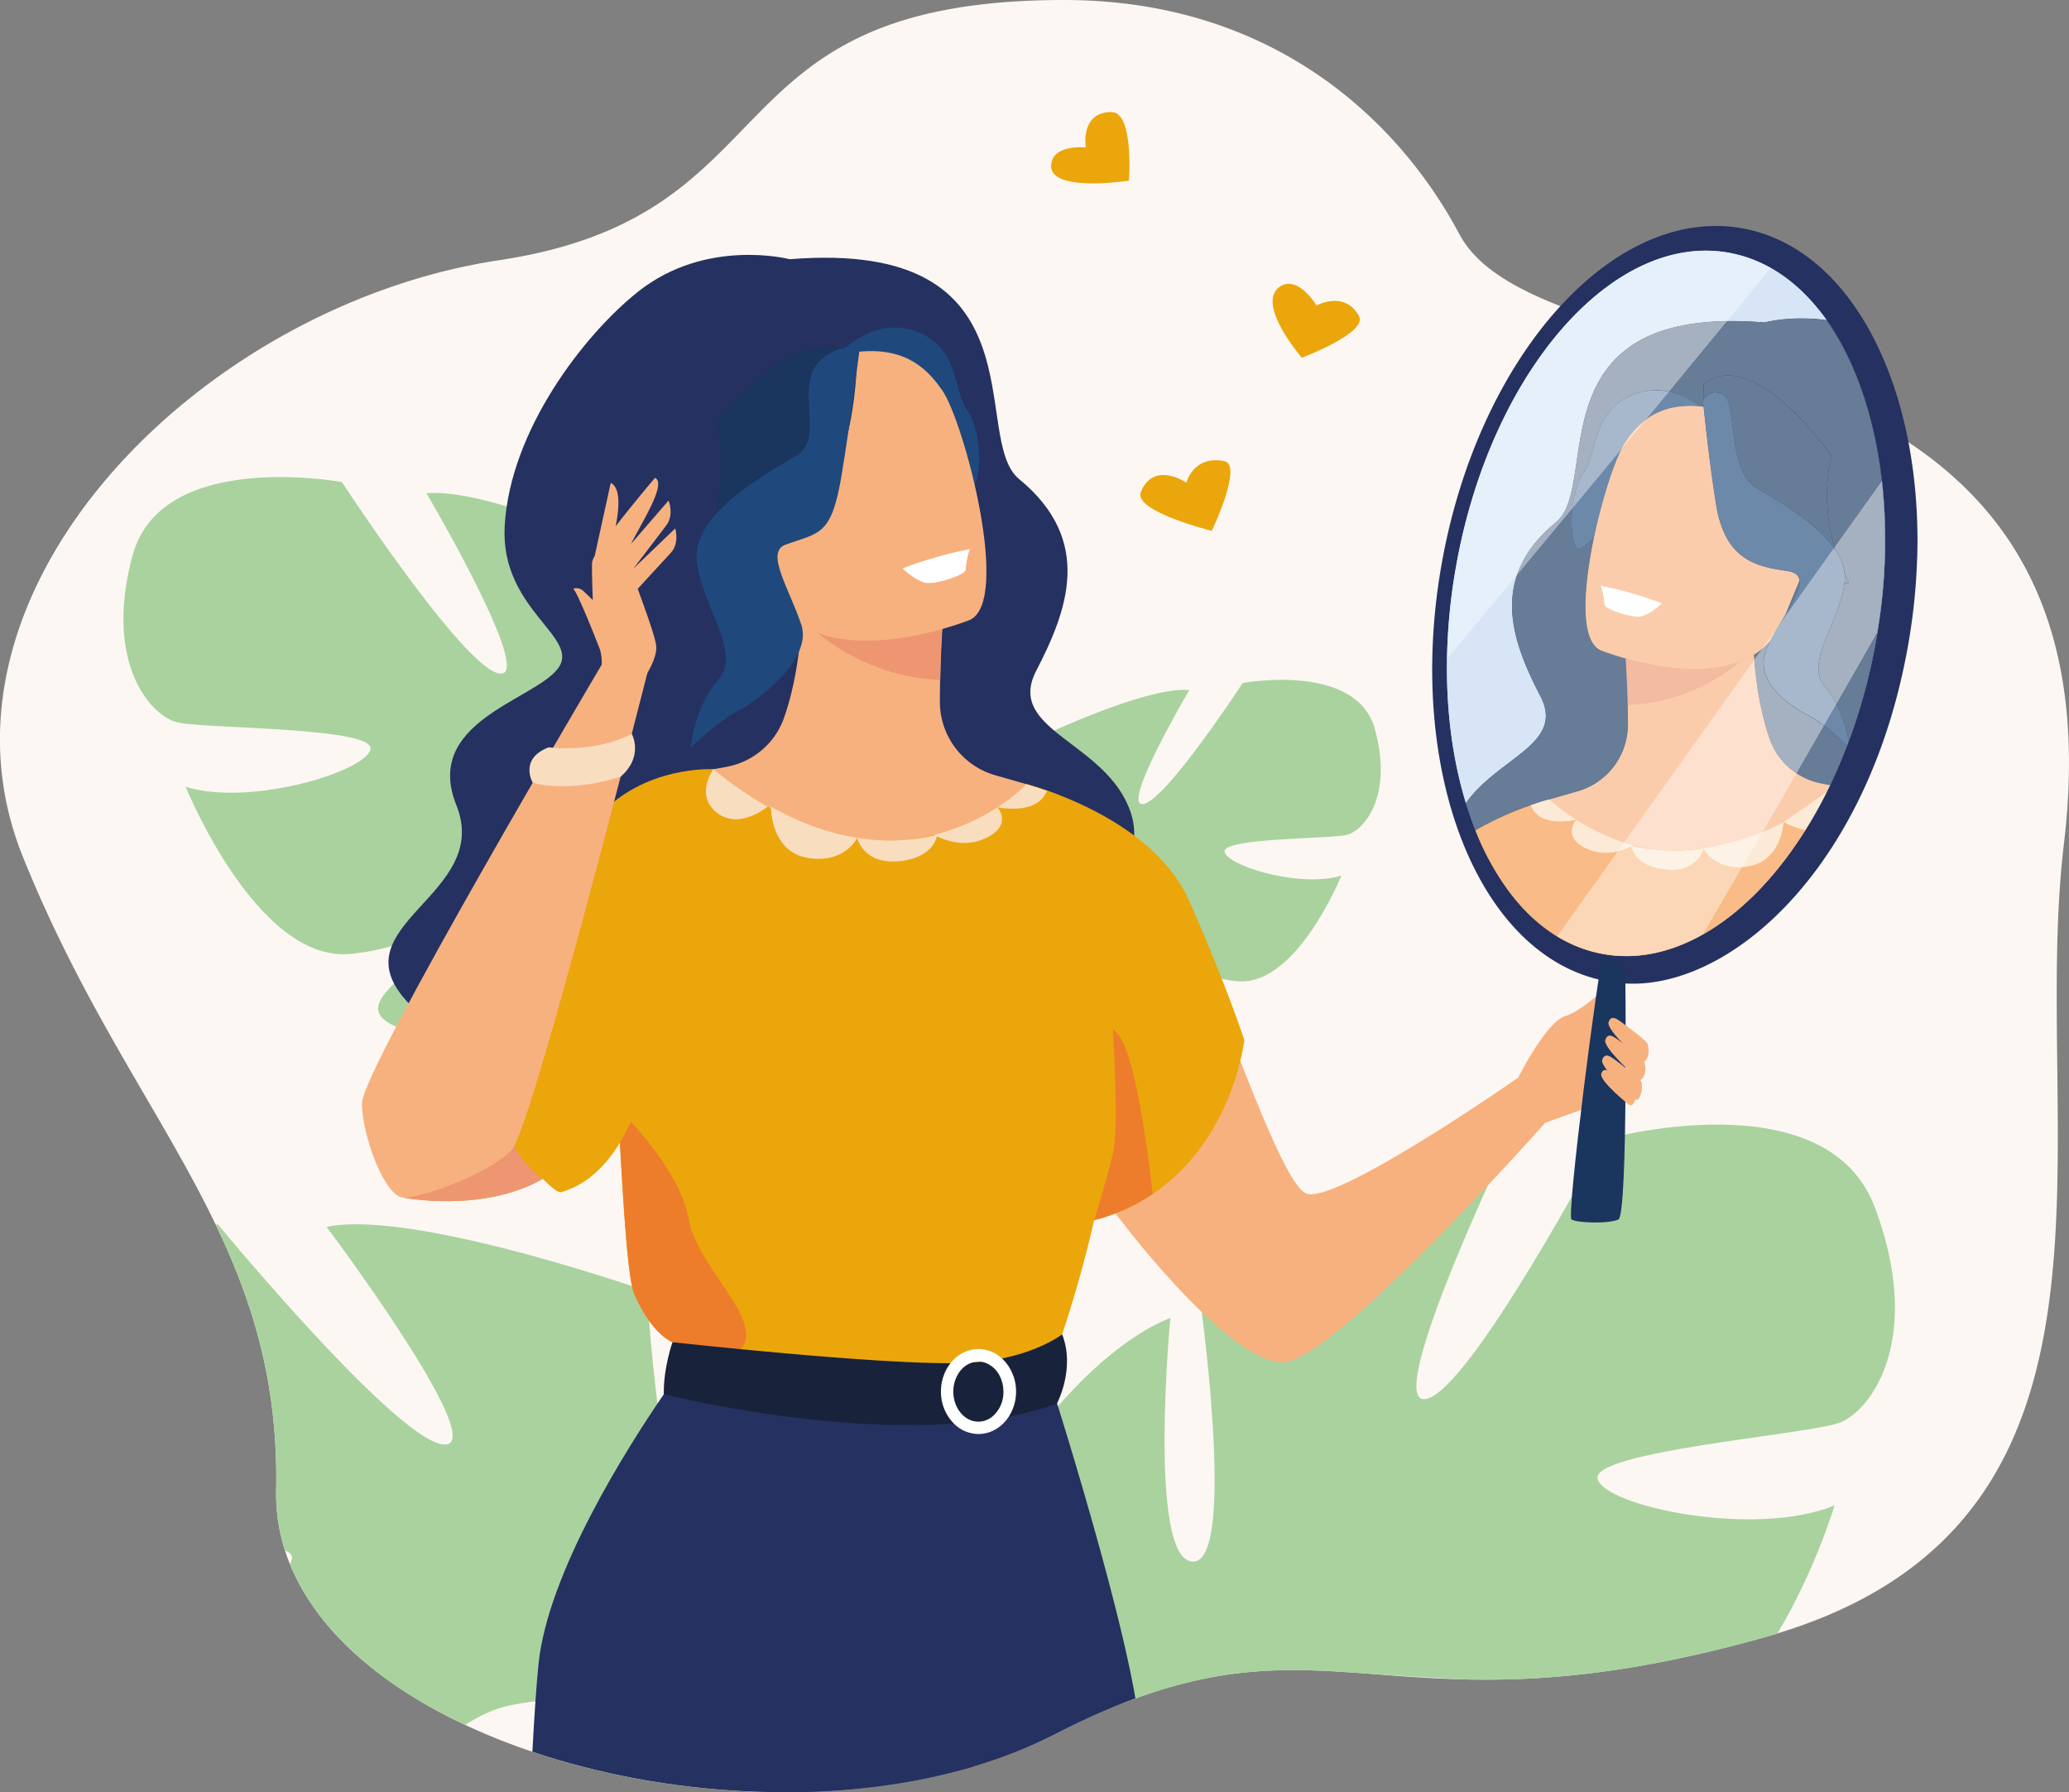 <?xml version="1.0" encoding="UTF-8"?> <svg xmlns="http://www.w3.org/2000/svg" viewBox="0 0 1113.37 964.31"><rect x="0" y="0" width="1113.37" height="964.31" fill="#808080" stroke="none"/> <g id="Слой_2" data-name="Слой 2"> <g id="Слой_1-2" data-name="Слой 1"> <path d="M1110.63,454.14C1091.87,610.85,1159.07,817.58,956,879q-2.81.87-5.67,1.66c-69.75,19.71-119,23.68-159.19,23-11.61-.2-22.45-.78-32.8-1.49-10.79-.73-21.06-1.6-31.09-2.3-36.67-2.56-70.38-2.84-116.24,13.93q-3.85,1.39-7.84,3-3.76,1.5-7.65,3.15-6.25,2.64-12.8,5.71c-4.87,2.29-9.87,4.74-15,7.39l-.66.33a254,254,0,0,1-43.66,17.21c-29.75,8.77-62.27,13.18-95.33,13.66l-2.37,0q-11.43.11-22.9-.41h-.17c-40.08-1.81-80.11-9.17-116.13-21.32l-.86-.28a345.07,345.07,0,0,1-35.31-14.15C205.4,907,170.58,877.5,156,841.53c-1-2.4-1.86-4.83-2.64-7.29a99.48,99.48,0,0,1-4.76-32.54c1.13-56.91-12.33-100.8-32.57-142.86-28.45-59.18-70.31-114.77-103.78-198C-45,318.5,107.73,164.2,268.61,140S378.7,0,572.64,0c111.94,0,180,64.46,212.68,126,9.08,17.09,28.83,28.72,54.36,38.72q4.43,1.72,9.07,3.39c12,4.32,25,8.39,38.62,12.57,9.24,2.83,18.74,5.71,28.41,8.74,30.29,9.5,62,20.5,90.89,36.26h0q10.43,5.67,20.29,12.23c57,38,97.55,100.23,83.66,216.21" style="fill:#fcf7f2"></path> <path d="M461.48,763.4s-48.25-48.29-95.17-56.91c0,0,38.44,126,14.56,131.72s-32.72-143.49-32.72-143.49-126-44.32-172.39-34.59c0,0,88.07,117.45,63.51,117.11S117.4,658.92,117.4,658.92s-.47,0-1.34-.08c20.24,42.06,33.7,85.95,32.57,142.86a99.48,99.48,0,0,0,4.76,32.54c2.55,1,3.92,2.42,3.76,4.17a7.59,7.59,0,0,1-1.12,3.12c14.55,36,49.37,65.51,94.29,86.59,7.89-5.11,16.15-9.08,25.87-10.91,39-7.39,69,0,50.46,12.81-7.53,5.2-23.18,8.32-41,12.26,36.25,12.31,76.59,19.77,117,21.6l.71-2.11c-.17.78-.36,1.48-.54,2.11q12.66.57,25.27.38C419,938,417.49,920,417.49,920s106.51-76.13,44-156.58Z" style="fill:#a9d29f"></path> <path d="M374.31,318.32s19,101.81-.14,104.17-13-115-13-115-94.54-45.62-131.66-42.08c0,0,58.54,99.46,39.38,97S184,259.39,184,259.39,87,241.3,71.38,298.76,80.84,385,95.21,388.6s106.57,2.53,104.16,14.51-64.7,31-99.42,20.22c0,0,38.2,94.65,88.5,89.92s65.9-35.83,97-38.18,53.88,6.05,38.3,14.42-68.26,2.65-93.43,24S184.81,548,231.5,557.61,362,561.38,378.82,525.48c.74-1.56,1.43-3.06,2.1-4.49a18.64,18.64,0,0,1-2.1,4.49c8.61,5,21.5,29,30.44,47.42,1.27,3.13,3.29,7.46,6.28,13.35h0c1.22,2.66,2.19,4.83,2.86,6.35,16.41,41.21,7.6,112.33,7.6,112.33l10,2.69C458.17,636,419.47,577,419.47,577c-25.09-46.73-23.84-87.44-23.84-87.44s89.88-50.17,48.06-118.48c0,0-33.47-42-69.38-52.78Z" style="fill:#a9d29f"></path> <path d="M548.42,404.74s-12,64.34.09,65.84,8.23-72.66,8.23-72.66,59.75-28.84,83.21-26.6c0,0-37,62.86-24.89,61.33S668.7,367.5,668.7,367.5s61.29-11.44,71.18,24.88-6,54.49-15.06,56.78-67.36,1.6-65.83,9.17,40.89,19.62,62.83,12.78c0,0-24.14,59.82-55.93,56.83s-41.65-22.65-61.33-24.13-34,3.82-24.21,9.11,43.14,1.68,59,15.17,28.79,21.8-.72,27.89-82.49,2.38-93.11-20.31c-.47-1-.91-1.93-1.33-2.84a12,12,0,0,0,1.33,2.84c-5.44,3.18-13.59,18.34-19.24,30-.8,2-2.08,4.71-4,8.43h0c-.77,1.68-1.38,3.06-1.81,4-10.37,26-4.8,71-4.8,71l-6.3,1.71c-14-45.29,10.43-82.55,10.43-82.55C535.73,538.71,534.94,513,534.94,513s-56.8-31.71-30.37-74.89c0,0,21.15-26.51,43.85-33.35Z" style="fill:#a9d29f"></path> <path d="M989.24,765.7c-17.68,6.19-133.9,15.36-129.5,30.16s85,31.7,127.5,14.11c0,0-10.86,36-30.89,69.06q-2.8.87-5.67,1.66c-69.75,19.71-119,23.68-159.19,23-15.37-.48-49.44-2.71-63.89-3.79-38.73-2.7-74.15-2.86-124.07,16.9-31.58-19.53-88.36-66-55.09-133.35,0,0,37.36-56.66,81.34-74.38,0,0-12.33,130.36,12.07,131.16S645.12,694,645.12,694s113.83-68.26,161-68c0,0-62.35,131.93-38.51,126.7s95.11-139.5,95.11-139.5,120-33.86,146.3,36.7-2.08,109.66-19.75,115.85Z" style="fill:#a9d29f"></path> <path d="M425,139.48S380.12,127.7,343.28,157c-28.92,23-68.79,74.43-71.69,125.93C269,328.52,313.44,343,300,360s-72.37,28.59-54.42,73.23c19.65,48.86-65.75,64.5-25.7,106.53,30.83,32.35,115,36.39,233,7.72S621.3,474.77,608.38,436.9,540.94,393.19,557.57,361s31.34-70.05-9.23-103.29c-26.79-22,14.77-129.33-123.32-118.24Z" style="fill:#253160"></path> <path d="M317.69,854.78C350.86,780.4,371.16,759,367.28,736c-2.88-17.19,8.78-320.4,8.78-320.4,3.94-1.22,11.83-2.31,16.14-3.27a40.45,40.45,0,0,0,29.55-25.7c5.65-15.81,10.14-39.16,10-68.42L436,319l71.45,14.15s-1.63,22.48-1.68,43.66v.53a41.09,41.09,0,0,0,29.65,39.73c9,2.61,16.88,4.83,16.88,4.83s26.24,74.9,31.25,151.84-47.71,110.37.39,264.13c49.11,157-284.6,58-266.28,16.9Z" style="fill:#f7b17f"></path> <path d="M507.48,333.16S506,344.61,506,365.79c-40-1.13-74.58-26.56-83.24-46.78l84.77,14.15Z" style="fill:#ee9671"></path> <path d="M454.78,187.37s17.74-17.67,39.76-8.46,18.46,31.82,25.94,41.76,8.25,36.42,3.25,41-69-74.34-69-74.34Z" style="fill:#1f497c"></path> <path d="M522.09,333.48s-87.71,35.44-109-19.52-46.85-87.4,8.25-112.36,74.15-8.21,85.7,8.41,37.27,112.83,15,123.47Z" style="fill:#f7b17f"></path> <path d="M461.08,192.49s.67,66.1-32.75,89.92S375,302.49,375,302.49s19.75-33.56,10.46-75.28c0,0,45.56-58.4,75.62-34.72Z" style="fill:#1a355e"></path> <path d="M570.15,722.16l-93.85,28-29.75-7.29-53-13-31.68-7.78s-10.93-3.64-20.63-26c-3.88-8.93-6.36-59-7.95-85.89,0-.19,0-.38,0-.54q-.56-3.37-1.07-6.67c-26.86-173,51.68-189.2,51.68-189.2A207.68,207.68,0,0,0,413.11,434c16.68,9.41,32.25,14.58,46.47,16.83a108,108,0,0,0,43-1.68,111.73,111.73,0,0,0,34.09-14.79,90.67,90.67,0,0,0,15.62-12.42s2,3.62,5.35,10.31a540.61,540.61,0,0,1,38,103.47c17.17,67.17-25.56,186.47-25.56,186.47Z" style="fill:#eba60b"></path> <path d="M611,913.84q-3.85,1.39-7.84,3-3.76,1.5-7.65,3.15-6.25,2.64-12.8,5.71c-4.87,2.29-9.87,4.74-15,7.39l-.66.33a254,254,0,0,1-43.66,17.21c-29.75,8.77-62.27,13.18-95.33,13.66l-2.37,0c1.69-17.09,3.16-33.64,4.43-49.49,5.39-67.09,7.29-121.58,8-150.91.24-11,.32-18.51.34-21.77,0-.5,0-.9,0-1.2v-.65H564.18s1.77,5.54,4.66,14.82C579,787.79,602.91,867,611,913.84Z" style="fill:#253160"></path> <path d="M542.85,905q-3.5,7.8-6.85,15.59-6.51,15-12.61,30c-29.75,8.77-62.27,13.18-95.33,13.66l-2.37,0q-11.43.11-22.9-.41h-.17c-40.08-1.81-80.11-9.17-116.13-21.32,1.06-19.55,2.14-35.88,3.3-47.2,5-49.14,47.65-116.29,67.45-145.2,6.11-8.93,10-14.21,10-14.21l71.14,6.17,7.54.65h0l42.78,3.71L506.31,748l6.69.58,18.55,1.61s1,4.5,2.41,12c.09.48.18,1,.28,1.48q.51,2.61,1.06,5.63C541.92,804.93,554,880.14,542.85,905Z" style="fill:#253160"></path> <path d="M485.84,306.07c-.43-.67,17.22-6.33,25.35-8.27s10.69-2.33,10.69-2.33a38.49,38.49,0,0,0-2.19,11c-.16,3-15.89,7.85-21.15,7.16s-12.7-7.52-12.7-7.52Z" style="fill:#fff"></path> <path d="M814.66,584.34s16.36-34.21,27.76-37.71,25.34-20.47,28.13-17.32-4.71,13.59-4.71,13.59l7,33.87s4.18,9.82-1.06,12.35-40.28,15-40.28,15l-16.86-19.75Z" style="fill:#f7b17f"></path> <path d="M816.93,579.82S717.37,649.35,702.59,642s-48-110.84-70.71-158.87c-13.5-28.6-39.12-44.83-57.64-53.28a128.12,128.12,0,0,0-21.91-7.9l27.68,199c-.65,8.45,81.94,119,113,111.7S831.52,604.09,831.52,604.09l-14.59-24.27Z" style="fill:#f7b17f"></path> <path d="M393.59,729.94l-31.68-7.78s-10.93-3.64-20.63-26c-3.88-8.93-6.36-59-7.95-85.89,0-.19,0-.38,0-.54q-.56-3.37-1.07-6.67l1.21-5.6s32.26,30.36,37.18,58.68,48.39,59.58,23,73.82Z" style="fill:#ed7d2b"></path> <path d="M571.59,717.94s-18.65,14.76-55.71,15.5c-44.27.89-154-11.28-154-11.28s-4.88,13.61-4.68,28c0,0,134,33.79,211.6,4.93,0,0,10-18.84,2.75-37.15Z" style="fill:#18223b"></path> <path d="M509.55,740.27H515a14.59,14.59,0,0,1,1.2-2l-6.65,2Zm0,0H515a14.59,14.59,0,0,1,1.2-2l-6.65,2Zm0,0H515a14.59,14.59,0,0,1,1.2-2l-6.65,2Zm20.8,24a11.59,11.59,0,0,1-3.85.67,10,10,0,0,1-1.11-.06h0c-6.93-.69-12.38-7.65-12.38-16.11v-.15a18.24,18.24,0,0,1,2-8.31,14.59,14.59,0,0,1,1.2-2,13.42,13.42,0,0,1,6.81-5.16h0a10.91,10.91,0,0,1,3.44-.54,12.17,12.17,0,0,1,1.49.09h0a11.74,11.74,0,0,1,3.49,1.05,14.57,14.57,0,0,1,6.52,6.56,18.58,18.58,0,0,1,2,8.46,17.15,17.15,0,0,1-6,13.46,12.49,12.49,0,0,1-3.6,2Zm14.91-24a23.07,23.07,0,0,0-5.7-9l-.41-.38a18.71,18.71,0,0,0-12.65-5.06,19.19,19.19,0,0,0-15,7.63,23.34,23.34,0,0,0-3.72,6.78q-.12.3-.21.6a25.24,25.24,0,0,0-1.22,7.13c0,.24,0,.48,0,.73a24.13,24.13,0,0,0,6.93,17.21,18.81,18.81,0,0,0,13.28,5.65,18.12,18.12,0,0,0,8.8-2.29,21.22,21.22,0,0,0,7.51-7.1,24.73,24.73,0,0,0,3.89-13.47,25.21,25.21,0,0,0-1.44-8.46Zm-35.71,0H515a14.59,14.59,0,0,1,1.2-2l-6.65,2Zm0,0H515a14.59,14.59,0,0,1,1.2-2l-6.65,2Zm0,0H515a14.59,14.59,0,0,1,1.2-2l-6.65,2Zm0,0H515a14.59,14.59,0,0,1,1.2-2l-6.65,2Z" style="fill:#fff"></path> <path d="M669.59,559.62s-5.9,53.62-49.31,82.8a102.81,102.81,0,0,1-28.58,13.34,120.32,120.32,0,0,1-17.47,3.75c-85.68,12-21.9-237.6-21.9-237.6s67.38,16.84,87.7,63,29.56,74.69,29.56,74.69Z" style="fill:#eba60b"></path> <path d="M383.91,413.84s-34.16,162.54-35.55,163.57-9.85,53.26-46.2,64c-2.89.85-9.8-7.3-10.2-7.07-32.43,18.48-75,10-75,10l-5.22-27-1.51-7.78S296.78,468.31,321.42,440s62.49-26.14,62.49-26.14Z" style="fill:#eba60b"></path> <path d="M292,634.35c-32.43,18.48-75,10-75,10l-5.22-27c22.41-23.95,59-62.65,59.8-63.49-.34,1.23-14.71,54.27,20.38,80.43Z" style="fill:#ee9671"></path> <path d="M323.79,357.62s-129,217.88-129,235.89S207.3,644,217,644.37s47.5-13.36,58.55-26,72.82-256.29,72.82-256.29l-24.57-4.51Z" style="fill:#f7b17f"></path> <path d="M363.35,284.34,340.77,306c6.21-8.11,15.42-20.15,18-23.68,4-5.46,1-13,1-13l-20.2,23.32c5.46-11,19.43-32.48,12.91-35.53,0,0-11.59,13.62-21.21,26.08,1.83-8.92,3-20.58-2.62-23.36L320,299.22a10,10,0,0,0-1.37,3.34c-.2,2.35,0,10.74.38,20.31-1.86-1.82-3.92-3.81-5.13-4.91a5.41,5.41,0,0,0-5.41-1.23c2.6,2.58,12.82,28.71,14.28,32.46a5.64,5.64,0,0,1,.28.91,27.11,27.11,0,0,1-.3,14.12l17.27,10s14.57-17.47,13.05-27.21c-.86-5.56-5.79-18.83-9.87-30.23,6.75-7.31,15.34-16.63,18-19.58,4.52-5.07,2.19-12.82,2.19-12.82Z" style="fill:#f7b17f"></path> <path d="M295.19,402.11s24.61,3.31,44.79-7.27c0,0,6.65,12.05-6,23.06,0,0-26,9-47.33,3.23,0,0-7.49-12.86,8.52-19Z" style="fill:#f9ddbf"></path> <path d="M620.28,642.42a102.81,102.81,0,0,1-28.58,13.34l-2.79.37s6.48-20.94,9.94-35.28,0-66.93,0-66.93c11.19,5,18.84,65,21.43,88.5Z" style="fill:#ed7d2b"></path> <path d="M383.91,413.84A207.68,207.68,0,0,0,413.11,434s-15.39,12.79-27.39,3.24-1.81-23.37-1.81-23.37Z" style="fill:#f9ddbf"></path> <path d="M414.83,434c16.68,9.41,32.25,14.58,46.47,16.83,0,0-6.75,14.12-26.76,10.74S414.83,434,414.83,434Z" style="fill:#f9ddbf"></path> <path d="M504.33,449.12s-1.13,12.42-20.53,14.26-22.5-12.58-22.5-12.58a107.93,107.93,0,0,0,43-1.68Z" style="fill:#f9ddbf"></path> <path d="M502.62,449.12a111.73,111.73,0,0,0,34.09-14.79s8.49,9.34-5.84,16.43-28.25-1.64-28.25-1.64Z" style="fill:#f9ddbf"></path> <path d="M563.37,425.51a13.26,13.26,0,0,1-5.69,6.71c-8.23,4.91-21,2.11-21,2.11a90.67,90.67,0,0,0,15.62-12.42l11,3.6Z" style="fill:#f9ddbf"></path> <path d="M462.39,189.24s-4.38-4.58-13.56-.33c-27.44,12.69-1.85,45.4-20.63,56.48s-56.37,32.14-53.2,57.1,24.41,48.53,11.48,63.3-14.78,36.47-14.78,36.47,15.4-14.77,24.79-19.39,41-27.49,34.75-46.61-19.72-39.1-8.53-43.2c18.26-6.68,24.74-4.41,30.22-37.66,4.68-28.31,9.46-66.16,9.46-66.16Z" style="fill:#1f497c"></path> <path d="M1031.65,300.26a327,327,0,0,1-5,47.65C1005.16,468.09,929.71,534.06,872.36,529h0c-2.46-.2-4.91-.52-7.37-1C795.55,515.63,755.9,414.58,775.86,303c20-111.89,92.41-192.56,161.66-180.16,28.92,5.18,52.73,25.77,69.17,56.15h0c17.24,31.83,26.42,74.41,25,121.26" style="fill:#253160"></path> <path d="M1014.35,298c-.1,3.6-.27,7.24-.5,10.9-.09,1.33-.18,2.66-.28,4q-.36,4.78-.89,9.63-1.17,11.06-3.19,22.35a302.09,302.09,0,0,1-24.72,77.62h0q-.78,1.64-1.59,3.27h0a238.57,238.57,0,0,1-11.75,21c-29.28,46.65-69.61,73.55-108.64,66.58a70.14,70.14,0,0,1-13.6-3.89,73.94,73.94,0,0,1-11.28-5.67,88.74,88.74,0,0,1-20-17h0q-3.24-3.63-6.23-7.68A144.17,144.17,0,0,1,794,446.78q-2.82-7.06-5.16-14.7c-7-22.86-10.62-49.21-10.16-77.42a314.37,314.37,0,0,1,4.93-50.26C802.22,200.21,867.91,124.79,930.3,136a71.06,71.06,0,0,1,22.63,8.23c11.38,6.42,21.46,16,30,28,15.46,21.84,25.86,51.85,29.79,86.29q1.26,11.1,1.62,22.77c0,1.9.09,3.82.1,5.75h0q.08,5.4-.08,10.91" style="fill:#c2d7f1"></path> <path d="M1009.49,344.83A312.61,312.61,0,0,1,994.76,399c-.26.71-.53,1.42-.81,2.12q-4.23,11.08-9.18,21.35h0q-.78,1.64-1.59,3.27c.06-.06.15-.12.22-.18l-.11.1-.11.09h0l0,0A237.67,237.67,0,0,1,971.4,446.7c-29.28,46.65-69.61,73.55-108.64,66.58a70.14,70.14,0,0,1-13.6-3.89C837.5,504.75,827,497,817.89,486.77h0q-3.24-3.63-6.23-7.68A144.17,144.17,0,0,1,794,446.78q-2.82-7.06-5.16-14.7C806,407.64,842.19,400.37,829,374.79c-15.11-29.24-28.49-63.66,8.4-93.88C861.71,261,823.93,163.36,949.44,173.44a94.19,94.19,0,0,1,33.48-1.21c33.13,46.79,36.6,116.44,26.57,172.6" style="fill:#1a355e"></path> <path d="M983.17,425.72c.06-.06.15-.12.22-.18l-.11.1-.11.09h0l0,0A237.67,237.67,0,0,1,971.4,446.7c-29.28,46.65-69.61,73.55-108.64,66.58a70.14,70.14,0,0,1-13.6-3.89C837.5,504.75,827,497,817.89,486.77h0c4.63-20.11,9.45-36.56,12.53-46.44h0c1.89-6.06,3.14-9.65,3.29-10.11l0-.05,15.34-4.38a37.39,37.39,0,0,0,27-36.12v-.49c0-3.34-.07-6.72-.14-10,0-.13,0-.26,0-.39-.25-9.95-.75-19.15-1.07-24.48h0c-.16-2.63-.28-4.32-.31-4.7v-.08h0l64.93-12.85,3.87-.76c0,.71,0,1.43,0,2.13h0c0,3.65.11,7.19.27,10.63h0q.09,1.86.21,3.66h0c1.23,19,4.61,34.46,8.62,45.73a36.79,36.79,0,0,0,26.86,23.36c1.49.34,3.45.68,5.49,1.05q-.78,1.64-1.59,3.27" style="fill:#f7b17f"></path> <path d="M874.5,349.48s1.34,10.41,1.38,29.66c36.34-1,67.79-24.15,75.66-42.52l-77,12.86" style="fill:#ee9671"></path> <path d="M918,221.16s-17.67-17.73-39.73-8.59-18.56,31.76-26.07,41.67-8.38,36.39-3.39,41S918,221.16,918,221.16" style="fill:#1f497c"></path> <path d="M861.22,349.77s79.72,32.22,99-17.74,42.59-79.44-7.5-102.12-67.4-7.47-77.89,7.64S841,340.1,861.22,349.77" style="fill:#f7b17f"></path> <path d="M916.67,206.61s-.61,67.09,29.77,88.74,48.47,18.25,48.47,18.25S977,283.1,985.4,245.17c0,0-41.41-60.09-68.73-38.56" style="fill:#1a355e"></path> <path d="M945.45,262.68c-16.66-9.91-10.24-46-18.17-50.26s-10.89,3.14-10.89,3.14,3,30.76,7.05,55.93c4.78,29.57,21.19,33.32,38.28,35.75C979.92,309.82,955.61,334,950,351s14.86,29.85,23.19,34c6.82,3.39,17.2,12.83,20.74,16.15.27-.7.54-1.41.8-2.12h0c-1-6.08-4-19.34-12.59-29.18-11.45-13.16,7.5-34.05,10.39-56.22s-30.45-41-47.11-50.9" style="fill:#1f497c"></path> <path d="M894.17,324.86c.38-.61-15.66-5.76-23-7.52s-9.73-2.11-9.73-2.11a34.65,34.65,0,0,1,2,9.95c.14,2.7,14.44,7.14,19.22,6.51s11.55-6.83,11.55-6.83" style="fill:#fff"></path> <path d="M983.13,425.77A237.67,237.67,0,0,1,971.4,446.7c-29.28,46.65-69.61,73.55-108.64,66.58a70.14,70.14,0,0,1-13.6-3.89C837.5,504.75,827,497,817.89,486.77h0q-3.24-3.63-6.23-7.68A144.17,144.17,0,0,1,794,446.78a172.56,172.56,0,0,1,39.66-16.6l.1,0v0a1.82,1.82,0,0,0,.27.27l.11.11c2.82,2.61,21,18.06,45.26,24.45a81.4,81.4,0,0,0,10.79,2.13,72.8,72.8,0,0,0,13.59.53c.5,0,1-.05,1.51-.09h.13c1.92-.15,5.38-.37,10-1h.13l1-.14h0A133.79,133.79,0,0,0,931,453.54c.29-.07.58-.14.87-.23a126,126,0,0,0,27.91-11h0a116.53,116.53,0,0,0,23.37-16.57" style="fill:#eba60b"></path> <path d="M983.15,425.73l0,0A237.67,237.67,0,0,1,971.4,446.7a58.08,58.08,0,0,1-11.65-4.35h0s7-4.94,13.55-9.38c3.25-2.22,6.53-4.64,9.84-7.23" style="fill:#f9ddbf"></path> <path d="M983.39,425.54l-.11.1-.11.09h0c.06-.06.15-.12.22-.18" style="fill:#f9ddbf"></path> <path d="M959.75,442.35c-12.74,6.93-30.35,12-43.28,14.06,0,0,6.14,12.83,24.32,9.76s19-23.82,19-23.82" style="fill:#f9ddbf"></path> <path d="M877.63,454.88s1,11.29,18.66,13,20.45-11.44,20.45-11.44a98.26,98.26,0,0,1-39.11-1.53" style="fill:#f9ddbf"></path> <path d="M878.92,454.88a119.18,119.18,0,0,1-30.67-13.82s-8,8.87,5,15.31,25.69-1.49,25.69-1.49" style="fill:#f9ddbf"></path> <path d="M823.7,433.26a12.43,12.43,0,0,0,5.17,6.26c7.48,4.47,19.38,1.54,19.38,1.54a114.2,114.2,0,0,1-14.52-10.91s-2.79.7-4.15,1.11-5.88,2-5.88,2" style="fill:#f9ddbf"></path> <path d="M952.92,144.2A71.48,71.48,0,0,0,930.26,136a69.49,69.49,0,0,0-12.35-1.1h0A69.8,69.8,0,0,1,930.3,136a71.06,71.06,0,0,1,22.63,8.23h0" style="fill:#dbe8f8"></path> <path d="M862.76,513.28c-2.58,6.14-19.92,141-17.1,142.85s20,2.47,25.24,0,3.7-134.25,3.7-134.25l-11.84-8.6" style="fill:#1a355e"></path> <path d="M880.19,591.62s-19.35-17-18-21.37,4.84-1.52,7.12.12,12.81,9.86,13.76,11.39c1.39,2.24-.14,11.11-2.93,9.86Z" style="fill:#f7b17f"></path> <path d="M881.81,580.9s-19.36-17-17.95-21.37,4.84-1.52,7.12.12,13.14,9.54,13.76,11.39c2.17,6.44-1.41,11.22-2.93,9.86Z" style="fill:#f7b17f"></path> <path d="M883.54,571.35s-19.35-17-17.94-21.36,4.84-1.53,7.12.12,13.08,9.58,13.76,11.39c2.25,5.94-1.42,11.22-2.94,9.85Z" style="fill:#f7b17f"></path> <path d="M876.45,594.32s-16-12.82-14.77-16.61,4.22-1.33,6.2.1,11.31,8.39,12,9.91c1.12,2.58-.77,8.56-3.4,6.6Z" style="fill:#f7b17f"></path> <path d="M867.67,514c-1-.1-1.95-.23-2.92-.37,1,.14,2,.27,2.92.37" style="fill:#fac090"></path> <path d="M1012.13,327.31c.2-1.62.38-3.23.55-4.83.2-1.8.38-3.59.54-5.38-.31,3.4-.67,6.81-1.09,10.21m1.33-13.08c0-.46.08-.92.11-1.38.1-1.33.19-2.66.28-4,0-.63.08-1.26.11-1.88q-.19,3.61-.5,7.25m1-25.36c0-.59,0-1.18,0-1.77,0-.37,0-.73,0-1.1,0,1,0,1.91,0,2.87" style="fill:#7386a0"></path> <path d="M1010.51,338.8a318.32,318.32,0,0,0,3.93-51.7c0,.59,0,1.18,0,1.77q0,9-.49,18.11c0,.62-.07,1.25-.11,1.88-.09,1.33-.18,2.66-.28,4,0,.46-.07.92-.11,1.38-.08,1-.15,1.92-.24,2.87-.16,1.79-.34,3.58-.54,5.38-.17,1.6-.35,3.21-.55,4.83q-.71,5.74-1.62,11.49" style="fill:#dbe8f8"></path> <path d="M1010.2,340.48a298.94,298.94,0,0,0,2.48-81.91l0-.05c1,9,1.59,18.21,1.72,27.48,0,.37,0,.73,0,1.1a318.32,318.32,0,0,1-3.93,51.7c-.09.53-.18,1.07-.26,1.6a.35.35,0,0,0,0,.08" style="fill:#7386a0"></path> <path d="M875.59,514.4a74.38,74.38,0,0,1-7.72-.41,70.42,70.42,0,0,0,7.25.38c19.78,0,39.56-8.27,57.74-23-18.28,14.8-37.32,23-57.27,23m60-25.29c13-11.07,25.11-25.43,35.76-42.41h0q5.8-9.19,11-19.4c.27-.52.53-1,.79-1.57h0l.09-.08C970.15,452,953.84,473.55,936,488.8c-.11.11-.23.21-.35.31m47.53-63.39q.81-1.64,1.59-3.27h0q2.07-4.31,4-8.74l0,0a1.67,1.67,0,0,1,.08-.2q2.57-5.84,4.9-12c.06-.14.11-.28.16-.42h0a.3.3,0,0,1,0-.1q3.54-9.3,6.56-19.13a283.78,283.78,0,0,1-17.3,43.77l-.09.08" style="fill:#677c97"></path> <path d="M982.36,427.3c.26-.51.52-1,.77-1.53l0,0c-.26.53-.52,1-.79,1.57m6.43-13.59,0,0,0,0m.1-.24q2.57-5.84,4.9-12-2.34,6.11-4.9,12M994,401c0-.1.07-.2.1-.29.22-.58.45-1.15.66-1.73h0q3.32-8.88,6.14-18.23c-.11.37-.22.75-.34,1.12q-3,9.83-6.56,19.13" style="fill:#d7e5f7"></path> <path d="M984.77,422.45h0c-2-.37-4-.71-5.49-1.05a37.88,37.88,0,0,1-12.49-5.24c4.94-8.55,9.9-17.16,14.81-25.69,5.11,3.94,10.12,8.52,12.37,10.63h0c-.05.14-.1.28-.16.42q-2.34,6.11-4.9,12a1.67,1.67,0,0,0-.08.2l0,0q-1.95,4.44-4,8.74m9.33-21.74c.22-.58.45-1.15.66-1.73-.21.58-.44,1.15-.66,1.73m.66-1.73h0a69.6,69.6,0,0,0-6.5-20.11c7.68-13.38,15.11-26.38,21.94-38.39-.24,1.44-.49,2.9-.75,4.35a319.55,319.55,0,0,1-8.55,35.92q-2.82,9.35-6.14,18.23" style="fill:#677c97"></path> <path d="M948.65,447.5c5.89-10.17,12-20.7,18.13-31.34a37.88,37.88,0,0,0,12.49,5.24c1.49.34,3.45.68,5.49,1.05h0q-.78,1.64-1.59,3.27h0l.09-.08h0l-.09.08h0c-3.31,2.59-6.59,5-9.84,7.23-6.5,4.44-13.55,9.38-13.55,9.38h0l-2.15,1.13c-2.82,1.43-5.83,2.77-9,4" style="fill:#fbccab"></path> <path d="M994,401.1h0c-2.25-2.11-7.26-6.69-12.37-10.63,2.24-3.88,4.46-7.76,6.67-11.6a69.6,69.6,0,0,1,6.5,20.11h0c-.21.58-.44,1.15-.66,1.73,0,.09-.07.19-.1.29a.3.3,0,0,0,0,.1" style="fill:#6d89aa"></path> <path d="M875.12,514.37a70.42,70.42,0,0,1-7.25-.38l-.2,0a68.87,68.87,0,0,0,7.45.4c14,0,28.09-4.17,41.57-11.86,6-10.38,13.17-22.62,20.91-35.95,1-.08,2.08-.21,3.19-.39,18.19-3.08,19-23.82,19-23.82-.7.38-1.42.76-2.15,1.13l2.15-1.13h0a58.08,58.08,0,0,0,11.65,4.35c-10.65,17-22.77,31.34-35.76,42.41-.92.78-1.85,1.55-2.78,2.3-18.18,14.69-38,22.95-57.74,23" style="fill:#f9bb87"></path> <path d="M971.4,446.7h0a58.08,58.08,0,0,1-11.65-4.35h0s7-4.94,13.55-9.38c3.25-2.22,6.53-4.64,9.84-7.23h0l0,0c-.25.52-.51,1-.77,1.53q-5.16,10.18-11,19.4" style="fill:#fce9d6"></path> <path d="M983.17,425.73h0l.09-.08h0l-.09.08" style="fill:#fce9d6"></path> <path d="M937.6,466.56l11-19.06c3.12-1.25,6.13-2.59,9-4,.73-.37,1.45-.75,2.15-1.13,0,0-.77,20.74-19,23.82-1.11.18-2.17.31-3.19.39" style="fill:#fce9d6"></path> <path d="M864.66,513.58l-1.89-.3h0c.63.11,1.26.21,1.9.3" style="fill:#677c97"></path> <path d="M864.75,513.6l-.09,0c-.64-.09-1.27-.19-1.9-.3h0l2,.32" style="fill:#f9bb87"></path> <path d="M862.76,513.28h0c-62.37-10.91-97.84-104.6-79.19-208.88C801,207.08,859.42,134.86,917.89,134.86h0c-58.46,0-116.92,72.24-134.33,169.54a314.37,314.37,0,0,0-4.93,50.26c-.46,28.21,3.14,54.56,10.16,77.42h0q2.33,7.62,5.16,14.7h0a144.17,144.17,0,0,0,17.69,32.3q3,4.05,6.23,7.68h0a90.85,90.85,0,0,0,16.51,14.7q2.73,1.88,5.6,3.51a74.09,74.09,0,0,0,9.16,4.41,70.14,70.14,0,0,0,13.6,3.89h0" style="fill:#677c97"></path> <path d="M834.4,501.47a90.85,90.85,0,0,1-16.51-14.7,90.85,90.85,0,0,0,16.51,14.7m-45.59-69.39h0c-7-22.86-10.62-49.21-10.16-77.42a314.37,314.37,0,0,1,4.93-50.26C801,207.1,859.45,134.89,917.91,134.86h0c-58.46,0-116.92,72.24-134.33,169.54a314.37,314.37,0,0,0-4.93,50.26c10.51-12.6,23.39-28.06,37.59-45.13-7.43,22.15,2.23,45,12.72,65.26,13.23,25.58-23,32.85-40.15,57.29" style="fill:#d7e5f7"></path> <path d="M794,446.78h0q-2.82-7.06-5.16-14.7h0C806,407.64,842.19,400.37,829,374.79c-10.49-20.31-20.15-43.11-12.72-65.26,9.48-11.39,19.54-23.5,29.87-35.94-1,9.58-.07,19.08,2.73,21.68a.81.81,0,0,0,.57.2c1.39,0,4.35-2.23,8.3-5.91-5.63,27-7.44,55,3.51,60.21,0,0,5.34,2.16,13.59,4.49h0c.32,5.33.82,14.52,1.07,24.47v.4h0c.07,3.3.13,6.68.14,10v.49a37.39,37.39,0,0,1-27,36.12l-15.34,4.38h0s-2.79.7-4.15,1.11-5.88,2-5.88,2h0A175.3,175.3,0,0,0,794,446.78m150-91.87-.18-2.6h0a40.75,40.75,0,0,0,4.13-2.94c-1.31,1.85-2.63,3.69-3.95,5.54" style="fill:#677c97"></path> <path d="M873.85,453.26a124.24,124.24,0,0,1-18-7.74c-2.76-1.49-5.31-3-7.62-4.47a114.36,114.36,0,0,1-14.5-10.9h0l15.34-4.38a37.39,37.39,0,0,0,27-36.12v-.49c0-3.34-.07-6.72-.14-10,23.82-.68,45.53-10.84,59.89-22.94a44.56,44.56,0,0,0,8-3.89h0l.18,2.6-70.12,98.35m2-74.52c-.25-9.95-.75-19.14-1.07-24.47h0l.16,0c.38,4.78.88,13,.91,24.44" style="fill:#fbccab"></path> <path d="M875.88,379.14v-.4c0-11.4-.53-19.66-.91-24.44,9.69,2.74,23.36,5.69,37.09,5.69a68.36,68.36,0,0,0,23.72-3.79c-14.36,12.1-36.07,22.26-59.89,22.94h0" style="fill:#f3bba2"></path> <path d="M960.72,330.78c2.53-6.49,5.13-12.63,7.6-18.44.58,4.43-3.21,11.17-7.6,18.44" style="fill:#677c97"></path> <path d="M949.44,173.44c-6.13-.49-11.86-.73-17.24-.73l-2.67,0c8.33-10.12,16.2-19.71,23.39-28.53,11.37,6.43,21.43,16,30,28a97,97,0,0,0-13.4-.91,87.07,87.07,0,0,0-20,2.12" style="fill:#d7e5f7"></path> <path d="M987.19,294.31a100.2,100.2,0,0,1-1.79-49.14S955.61,202,929.9,202a20.86,20.86,0,0,0-13.23,4.66s0,3,.22,8a6.86,6.86,0,0,0-.5.95l.33,3.24-1.68-.18a43.07,43.07,0,0,0-16.81-7.92c10.83-13.11,21.39-25.92,31.3-38l2.67,0c5.38,0,11.11.24,17.24.73a87.07,87.07,0,0,1,20-2.12,97,97,0,0,1,13.4.91c15.47,21.83,25.88,51.86,29.8,86.34-7.89,11.07-16.47,23.08-25.49,35.74" style="fill:#677c97"></path> <path d="M849.41,295.47a.81.81,0,0,1-.57-.2c-2.8-2.6-3.76-12.1-2.73-21.68,8.63-10.4,17.45-21,26.27-31.66-4.67,9.59-10.64,28.35-14.67,47.63-4,3.68-6.91,5.91-8.3,5.91m36.45-69.82,12.37-15A43.07,43.07,0,0,1,915,218.62c-1.9-.17-3.72-.25-5.45-.25-10.43,0-18,3-23.73,7.28" style="fill:#6d89aa"></path> <path d="M912.06,360c-13.73,0-27.4-2.95-37.09-5.69l-.16,0c-8.25-2.33-13.59-4.49-13.59-4.49-11-5.23-9.14-33.22-3.51-60.21,4-19.28,10-38,14.67-47.63l13.48-16.28c5.77-4.3,13.3-7.28,23.73-7.28,1.73,0,3.55.08,5.45.25l1.68.18c.87,8.54,3.44,32.43,6.72,52.69,4.78,29.57,21.19,33.32,38.28,35.75,4.32.61,6.25,2.44,6.6,5.1-2.47,5.81-5.07,12-7.6,18.44L958.16,335l-10.24,14.36a40.75,40.75,0,0,1-4.13,2.94,44.56,44.56,0,0,1-8,3.89A68.36,68.36,0,0,1,912.06,360M861.4,315.23a34.65,34.65,0,0,1,2,9.95c.13,2.53,12.64,6.57,18.17,6.57a8.27,8.27,0,0,0,1-.06c4.86-.64,11.55-6.83,11.55-6.83.38-.61-15.66-5.76-23-7.52s-9.73-2.11-9.73-2.11" style="fill:#fbccab"></path> <path d="M986.87,294.76c-9.84-13.8-29.74-25.14-41.42-32.08-16.66-9.91-10.24-46-18.17-50.26a9.67,9.67,0,0,0-4.58-1.32,6.87,6.87,0,0,0-5.81,3.51c-.25-5-.22-8-.22-8A20.86,20.86,0,0,1,929.9,202c25.71,0,55.5,43.22,55.5,43.22a100.2,100.2,0,0,0,1.79,49.14c-.11.14-.22.3-.32.45" style="fill:#677c97"></path> <path d="M958.16,335l2.56-4.23c4.39-7.27,8.18-14,7.6-18.44-.35-2.66-2.28-4.49-6.6-5.1-17.09-2.43-33.5-6.18-38.28-35.75-3.28-20.26-5.85-44.15-6.72-52.69l-.33-3.24a7.48,7.48,0,0,1,6.31-4.46,9.67,9.67,0,0,1,4.58,1.32c7.93,4.25,1.51,40.35,18.17,50.26,11.68,6.94,31.58,18.28,41.42,32.08L958.16,335" style="fill:#6d89aa"></path> <path d="M881.57,331.75c-5.53,0-18-4-18.17-6.57a34.65,34.65,0,0,0-2-9.95s2.34.35,9.73,2.11,23.42,6.91,23,7.52c0,0-6.69,6.19-11.55,6.83a8.27,8.27,0,0,1-1,.06" style="fill:#fff"></path> <path d="M840,505q-2.87-1.64-5.6-3.51a90.85,90.85,0,0,1-16.51-14.7h0q-3.24-3.63-6.23-7.68A144.17,144.17,0,0,1,794,446.78h0a175.3,175.3,0,0,1,29.73-13.52,12.43,12.43,0,0,0,5.17,6.26c3.24,1.93,7.31,2.48,10.88,2.48a39.64,39.64,0,0,0,8.5-.94s-8,8.87,5,15.31a24.39,24.39,0,0,0,10.9,2.52,29,29,0,0,0,6.21-.7c-11.85,16.62-22.86,32.05-32.46,45.53.7.43,1.4.85,2.12,1.26m15.85-59.46c-2.77-1.47-5.3-3-7.6-4.46h0c2.31,1.46,4.86,3,7.62,4.47m-22.12-15.37h0" style="fill:#f9bb87"></path> <path d="M864.13,458.89a24.39,24.39,0,0,1-10.9-2.52c-13-6.44-5-15.31-5-15.31h0c2.3,1.49,4.83,3,7.6,4.46a124.24,124.24,0,0,0,18,7.74q-1.77,2.48-3.51,4.93a29,29,0,0,1-6.21.7" style="fill:#fce9d6"></path> <path d="M839.75,442c-3.57,0-7.64-.55-10.88-2.48a12.43,12.43,0,0,1-5.17-6.26h0s4.52-1.59,5.88-2,4.15-1.11,4.15-1.11h0a114.36,114.36,0,0,0,14.5,10.9h0a39.64,39.64,0,0,1-8.5.94" style="fill:#fce9d6"></path> <path d="M778.65,354.66a314.37,314.37,0,0,1,4.93-50.26C801,207.1,859.45,134.89,917.91,134.86a69.49,69.49,0,0,1,12.35,1.1,71.48,71.48,0,0,1,22.66,8.24c-7.19,8.82-15.06,18.41-23.39,28.53-101.49,1.51-69.21,89.38-92.17,108.18-11.27,9.24-17.85,18.86-21.12,28.62-14.2,17.07-27.08,32.53-37.59,45.13" style="fill:#e6f0fb"></path> <path d="M816.24,309.53c3.27-9.76,9.85-19.38,21.12-28.62,23-18.8-9.32-106.67,92.17-108.18-9.91,12.05-20.47,24.86-31.3,38a33.91,33.91,0,0,0-7-.75,33.45,33.45,0,0,0-12.89,2.62c-22.06,9.14-18.56,31.76-26.07,41.67-3.3,4.35-5.31,11.87-6.12,19.35-10.33,12.44-20.39,24.55-29.87,35.94" style="fill:#a5b0c1"></path> <path d="M846.11,273.59c.81-7.48,2.82-15,6.12-19.35,7.51-9.91,4-32.53,26.07-41.67A33.45,33.45,0,0,1,891.19,210a33.91,33.91,0,0,1,7,.75l-12.37,15a49.86,49.86,0,0,0-11,11.9,31.94,31.94,0,0,0-2.47,4.38c-8.82,10.64-17.64,21.26-26.27,31.66" style="fill:#a8b8cc"></path> <path d="M872.38,241.93a31.94,31.94,0,0,1,2.47-4.38,49.86,49.86,0,0,1,11-11.9l-13.48,16.28" style="fill:#fde0cd"></path> <path d="M862.77,513.28h0" style="fill:#677c97"></path> <path d="M849.16,509.39A74.09,74.09,0,0,1,840,505a74.09,74.09,0,0,0,9.16,4.41" style="fill:#e6f0fb"></path> <path d="M966.78,416.16A36.2,36.2,0,0,1,952.41,398c-3.83-10.75-7.08-25.33-8.44-43.13,1.32-1.85,2.64-3.69,3.95-5.54a37,37,0,0,0,4.69-4.52A47.39,47.39,0,0,0,950,351c-5.58,17,14.86,29.85,23.19,34a54.85,54.85,0,0,1,8.37,5.52c-4.91,8.53-9.87,17.14-14.81,25.69" style="fill:#a5b0c1"></path> <path d="M900.8,457.68a97.52,97.52,0,0,1-12.06-.74,85.23,85.23,0,0,1-9.36-1.94l-.71-.19q-2.48-.75-4.82-1.55L944,354.91c1.36,17.8,4.61,32.38,8.44,43.13a36.2,36.2,0,0,0,14.37,18.12c-6.14,10.64-12.24,21.17-18.13,31.34a158.11,158.11,0,0,1-32.18,8.91h0l-1,.14h-.13c-4.57.62-8,.84-10,1h-.13l-.46,0c-1.35.06-2.69.08-4,.08" style="fill:#fde0cd"></path> <path d="M988.26,378.87a47.06,47.06,0,0,0-6.09-9.07c-11.41-13.12,7.38-33.92,10.36-56a16.94,16.94,0,0,0,2.38-.19s-.91-1.56-2.23-4.4a28.27,28.27,0,0,0-5-13.3c-.16-.52-.32-1-.47-1.59,9-12.66,17.6-24.67,25.49-35.74a298.94,298.94,0,0,1-2.48,81.91c-6.83,12-14.26,25-21.94,38.39" style="fill:#a5b0c1"></path> <path d="M947.92,349.37,958.16,335c-2,3.3-3.94,6.63-5.55,9.84a37,37,0,0,1-4.69,4.52" style="fill:#fde0cd"></path> <path d="M992.53,313.79a.76.76,0,0,0,0-.21,20.78,20.78,0,0,0,.12-4.38c1.32,2.84,2.23,4.4,2.23,4.4a16.94,16.94,0,0,1-2.38.19m-4.87-17.89-.79-1.14c.1-.15.21-.31.32-.45.15.54.31,1.07.47,1.59" style="fill:#a5b0c1"></path> <path d="M981.59,390.47a54.85,54.85,0,0,0-8.37-5.52c-8.33-4.13-28.77-17-23.19-34a47.39,47.39,0,0,1,2.58-6.12c1.61-3.21,3.57-6.54,5.55-9.84l28.71-40.25.79,1.14a28.27,28.27,0,0,1,5,13.3,20.78,20.78,0,0,1-.12,4.38.76.76,0,0,1,0,.21c-3,22.09-21.77,42.89-10.36,56a47.06,47.06,0,0,1,6.09,9.07c-2.21,3.84-4.43,7.72-6.67,11.6" style="fill:#a8b8cc"></path> <path d="M875.12,514.37a68.87,68.87,0,0,1-7.45-.4c-1-.1-1.95-.23-2.92-.37l-2-.32h0a70.14,70.14,0,0,1-13.6-3.89h0A74.09,74.09,0,0,1,840,505h0c-.72-.41-1.42-.83-2.12-1.26,9.6-13.48,20.61-28.91,32.46-45.53a31.65,31.65,0,0,0,7.4-2.66c.54,2.42,3.48,10.88,18.55,12.32,1.06.1,2.07.14,3,.14,13.39,0,16.78-9.3,17.34-11.23,1,1.79,6.25,9.88,18.7,9.88.73,0,1.47,0,2.24-.08-7.74,13.33-14.86,25.57-20.91,35.95-13.48,7.69-27.52,11.86-41.57,11.86m29.69-56.77.46,0h.13c1.92-.15,5.38-.37,10-1h.13l1-.14h0l0,0a101.15,101.15,0,0,1-11.68,1.15m-16.07-.66a97.3,97.3,0,0,1-10.2-1.84l.38-.22-.25-.07.71.19a85.23,85.23,0,0,0,9.36,1.94" style="fill:#fcd7b7"></path> <path d="M935.36,466.64c-12.45,0-17.7-8.09-18.7-9.88a3.51,3.51,0,0,0,.08-.35l-.25,0,0,0h0a158.11,158.11,0,0,0,32.18-8.91l-11,19.06c-.77.06-1.51.08-2.24.08" style="fill:#fcf2e6"></path> <path d="M899.32,468c-1,0-2,0-3-.14-15.07-1.44-18-9.9-18.55-12.32.34-.17.61-.32.8-.43a95.83,95.83,0,0,0,22.26,2.58c1.32,0,2.66,0,4-.08a101.15,101.15,0,0,0,11.68-1.15l.25,0a3.51,3.51,0,0,1-.08.35c-.56,1.93-3.95,11.23-17.34,11.23" style="fill:#fcf2e6"></path> <path d="M870.34,458.19q1.74-2.46,3.51-4.93,2.34.8,4.82,1.55l.25.07-.38.22c-.19.11-.46.26-.8.43a31.65,31.65,0,0,1-7.4,2.66" style="fill:#fcf2e6"></path> <polyline points="862.76 513.27 862.76 513.27 862.76 513.27 862.76 513.27" style="fill:#a5b0c1"></polyline> <path d="M638.44,259.71s-17.68-12.08-24.54,5.07c-4.14,10.35,38.18,20.83,38.18,20.83s16.93-35.47,6.81-37.49c-16.77-3.36-20.45,11.59-20.45,11.59Z" style="fill:#eba60b"></path> <path d="M708.46,164.31s-9.83-16.2-19.3-10.34c-14.32,8.87,11.39,38.52,11.39,38.52S736.32,179,731.28,170c-7.81-13.94-22.82-5.65-22.82-5.65Z" style="fill:#eba60b"></path> <path d="M584.27,79.35s-17.38-2-18.61,9.11C564,104,607.49,97.18,607.49,97.18s2.86-37-9.49-36.91c-16.92.12-13.73,19.08-13.73,19.08Z" style="fill:#eba60b"></path> </g> </g> </svg> 